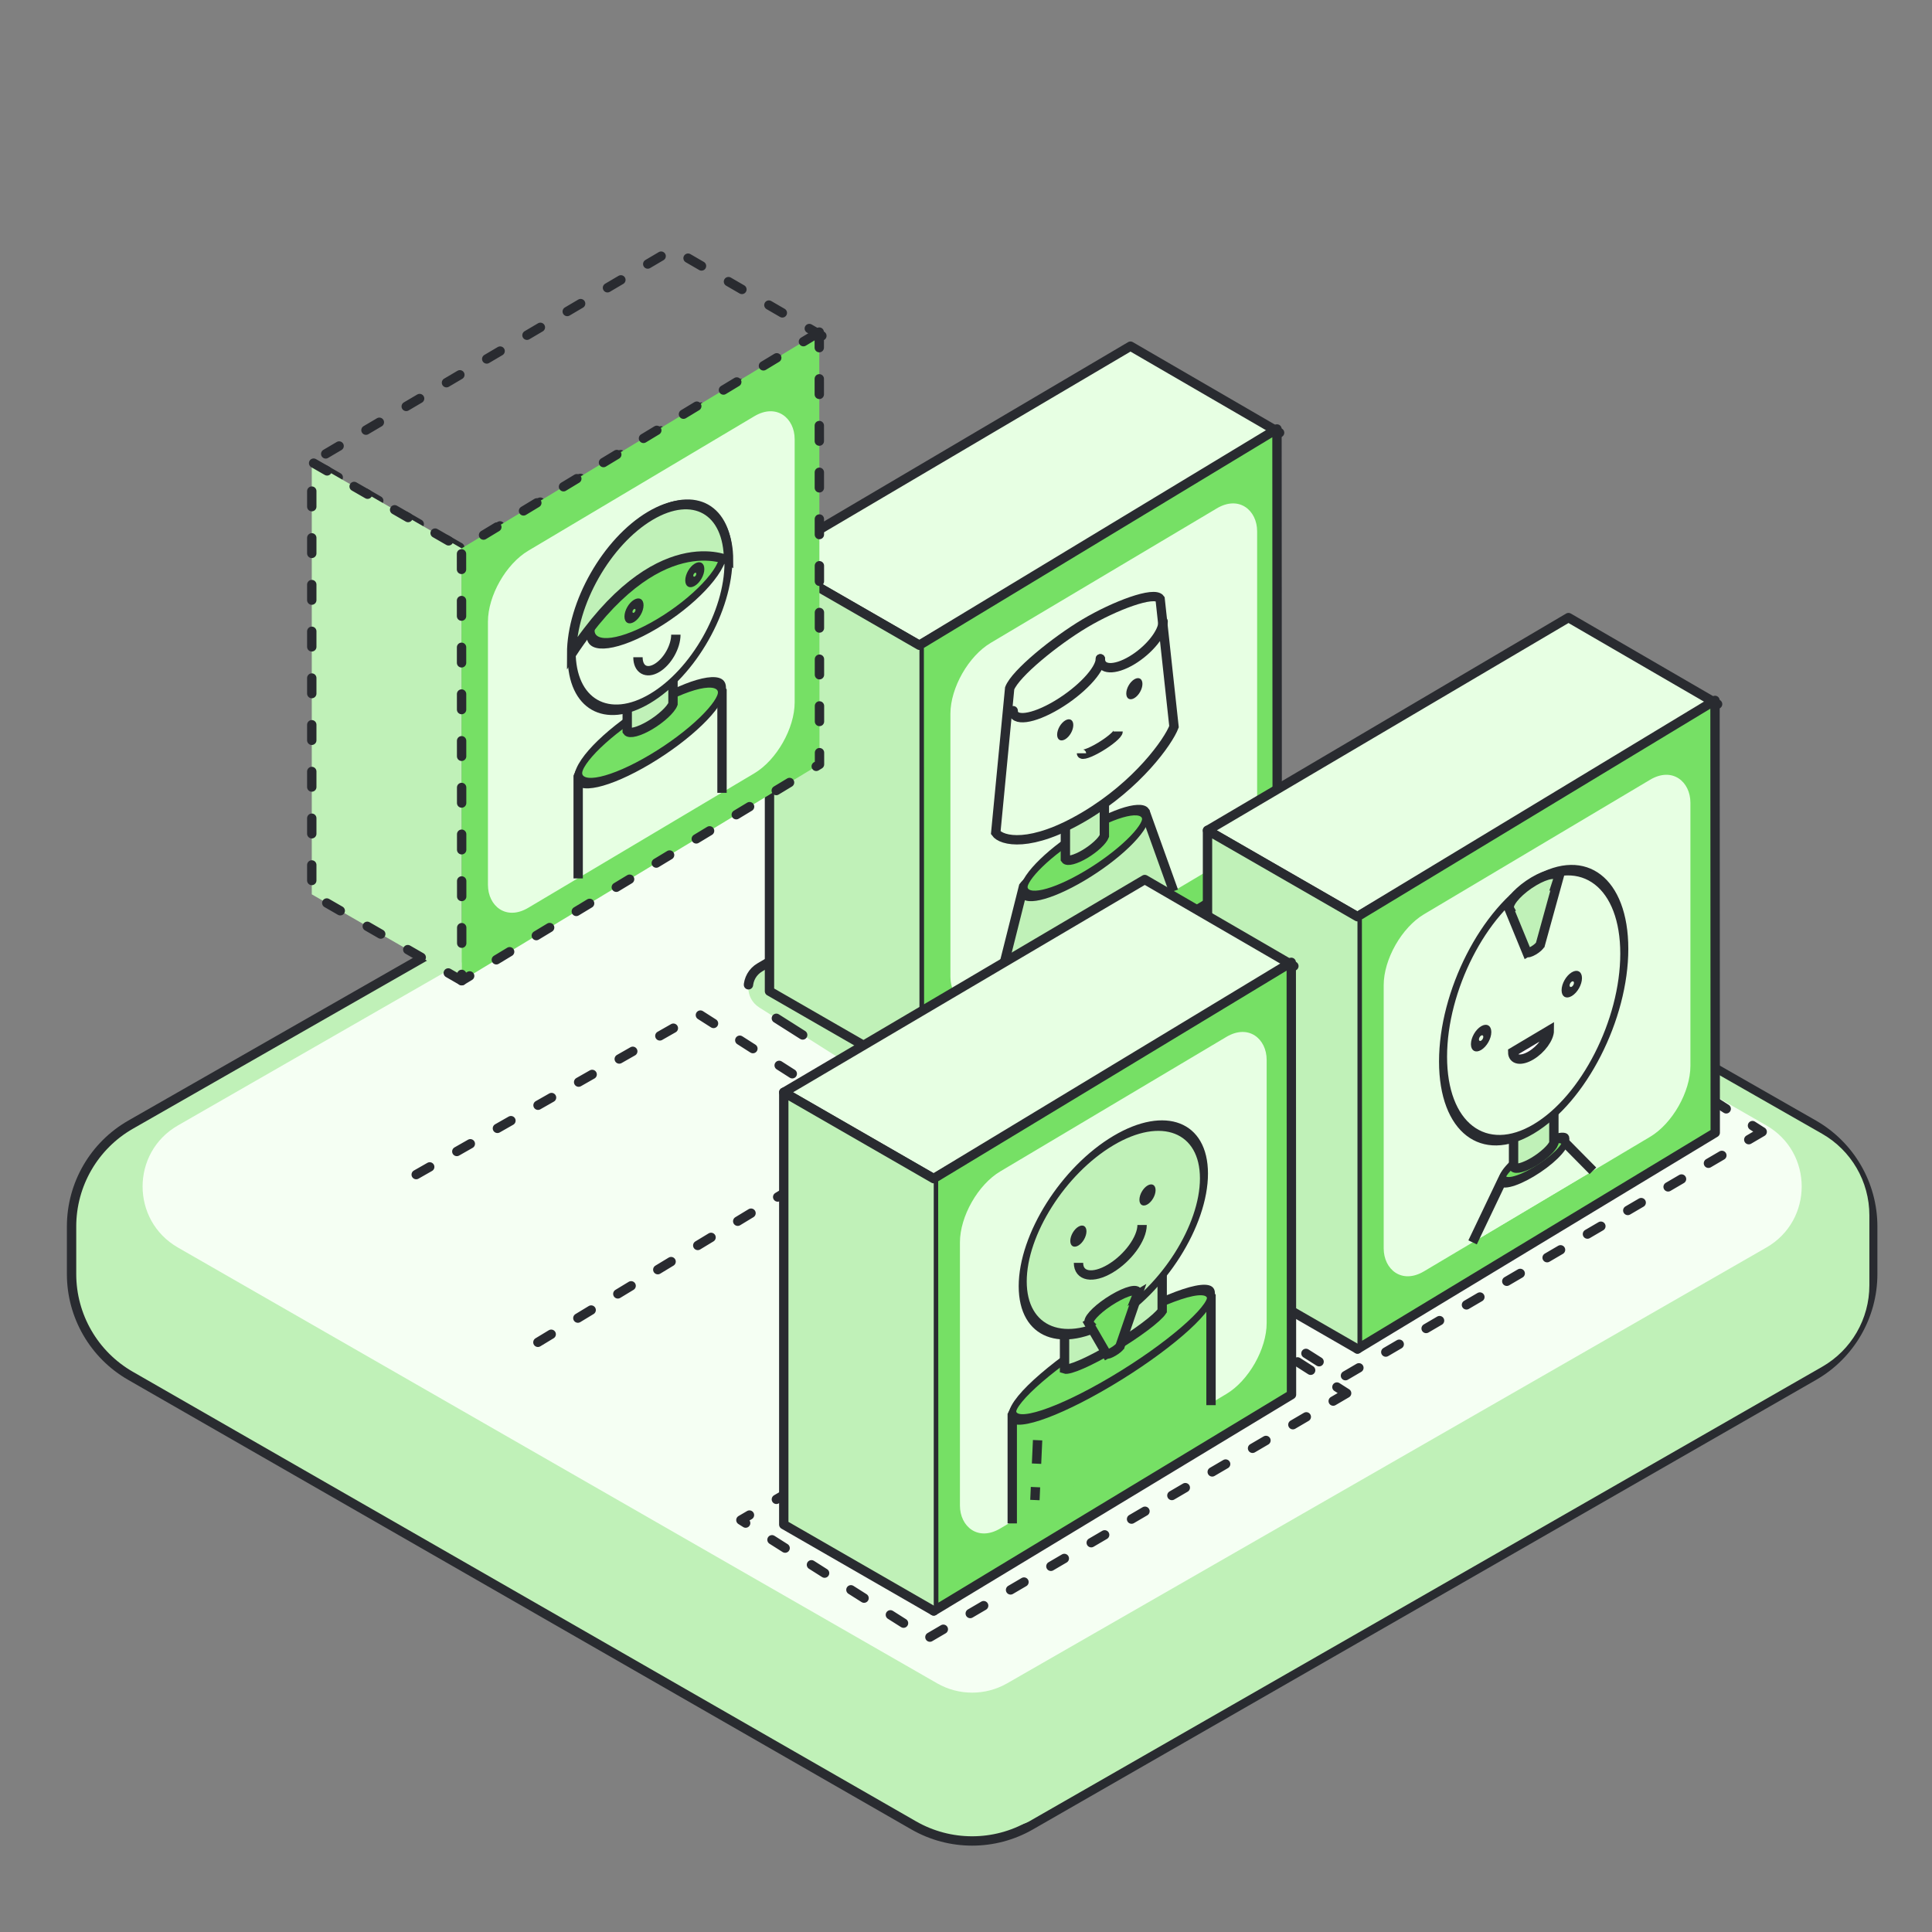 <svg width="375" height="375" viewBox="0 0 375 375" fill="none" xmlns="http://www.w3.org/2000/svg">
<rect x="0" y="0" width="375" height="375" fill="#808080" stroke="none"/>
<path d="M177.389 131.389C184.393 127.386 192.992 127.386 199.996 131.389L352.02 218.286C359.115 222.342 363.494 229.888 363.494 238.061V247.291C363.494 255.449 359.131 262.984 352.055 267.045L200.031 354.307C193.009 358.337 184.375 358.337 177.353 354.307L25.329 267.045C18.254 262.984 13.891 255.449 13.891 247.291V238.061C13.891 229.888 18.27 222.342 25.365 218.286L177.389 131.389Z" fill="#C0F1B8" stroke="#292B30" stroke-width="1.815"/>
<g style="mix-blend-mode:multiply">
<path d="M192.906 159.669C192.906 145.681 208.015 136.909 220.163 143.844L353.655 220.055C359.336 223.299 362.843 229.338 362.843 235.88V249.481C362.843 256.011 359.349 262.041 353.684 265.289L199.727 353.552C196.69 355.293 192.906 353.101 192.906 349.6V260.038V225.3V159.669Z" fill="#C0F1B8"/>
</g>
<path d="M181.889 133.865C186.102 131.447 191.283 131.447 195.496 133.865L342.844 218.443C351.995 223.696 351.995 236.896 342.844 242.149L195.496 326.727C191.283 329.145 186.102 329.145 181.889 326.727L34.54 242.149C25.39 236.896 25.39 223.696 34.54 218.443L181.889 133.865Z" fill="#F5FFF3"/>
<path d="M252.336 162.906C255.205 164.739 255.123 168.958 252.185 170.677L179.682 213.107C178.211 213.968 176.382 213.936 174.942 213.023L147.36 195.539C144.477 193.712 144.554 189.48 147.501 187.758L220.167 145.302C221.642 144.439 223.476 144.476 224.917 145.396L252.336 162.906Z" fill="#C0F1B8" stroke="#292B30" stroke-width="1.815" stroke-linecap="round" stroke-linejoin="round" stroke-dasharray="6.05 9.07"/>
<path d="M248.37 83.989L178.466 125.262L149.356 108.501L219.424 67.191L248.37 83.989Z" fill="#E7FFE3" stroke="#292B30" stroke-width="1.815" stroke-linecap="round" stroke-linejoin="round"/>
<path d="M247.861 83.263L247.907 167.169L178.464 209.157L178.417 125.25L247.861 83.263Z" fill="#76E065" stroke="#292B30" stroke-width="1.815" stroke-linecap="round" stroke-linejoin="round"/>
<path d="M178.466 209.155L149.356 192.394V108.487L178.466 125.249V167.202V209.155Z" fill="#C0F1B8"/>
<path d="M178.466 209.155L149.356 192.394V108.487L178.466 125.249" stroke="#292B30" stroke-width="1.815" stroke-linecap="round" stroke-linejoin="round"/>
<path d="M159.528 65.185L89.624 106.459L60.515 89.697L130.582 48.387L159.528 65.185Z" stroke="#292B30" stroke-width="1.815" stroke-linecap="round" stroke-linejoin="round" stroke-dasharray="3.02 6.05"/>
<path d="M89.624 190.355L60.515 173.593V89.687L89.624 106.449V148.402V190.355Z" fill="#C0F1B8"/>
<path d="M89.624 190.355L60.515 173.593V89.687L89.624 106.449" stroke="#292B30" stroke-width="1.815" stroke-linecap="round" stroke-linejoin="round" stroke-dasharray="3.02 6.05"/>
<path d="M159.019 64.459L159.066 148.365L89.623 190.353L89.576 106.447L159.019 64.459Z" fill="#76E065" stroke="#292B30" stroke-width="1.815" stroke-linecap="round" stroke-linejoin="round" stroke-dasharray="3.02 6.05"/>
<rect width="69.307" height="69.307" rx="9.111" transform="matrix(0.859 -0.511 0 1 184.474 129.435)" fill="#E7FFE3"/>
<path d="M222.467 160.11C221.365 158.522 216.328 159.831 210.574 163.254C204.821 166.677 199.783 171.362 198.681 174.261L193.275 193.509L227.873 172.925L222.467 160.11Z" fill="#C0F1B8"/>
<path d="M193.275 193.504L198.669 172.058C199.768 170.575 204.794 166.961 210.535 163.546C216.276 160.131 221.302 157.764 222.401 157.939L227.795 172.967" stroke="#292B30" stroke-width="1.815"/>
<ellipse cx="13.839" cy="4.403" rx="13.839" ry="4.403" transform="matrix(0.859 -0.511 0 1 198.677 168.239)" fill="#76E065" stroke="#292B30" stroke-width="1.815"/>
<ellipse cx="4.403" cy="1.573" rx="4.403" ry="1.573" transform="matrix(0.859 -0.511 0 1 206.79 158.584)" fill="#C0F1B8" stroke="#292B30" stroke-width="1.815"/>
<path d="M214.358 154.713C214.007 154.204 212.404 154.618 210.574 155.707C208.743 156.796 207.14 158.29 206.79 159.216V166.764C207.14 167.274 208.743 166.86 210.574 165.771C212.404 164.682 214.007 163.188 214.358 162.262V154.713Z" fill="#C0F1B8" stroke="#292B30" stroke-width="1.815"/>
<path d="M225.175 116.237C224.073 114.649 216.328 117.569 210.574 120.992C204.821 124.415 197.076 130.711 195.974 133.61L193.275 161.629C194.377 163.216 200.033 164.685 210.574 158.414C220.846 152.303 226.771 143.944 227.873 141.045L225.175 116.237Z" fill="#E7FFE3" stroke="#292B30" stroke-width="1.815"/>
<circle cx="0.919" cy="0.919" r="0.919" transform="matrix(0.859 -0.511 0 1 205.969 141.216)" stroke="#292B30" stroke-width="1.815"/>
<circle cx="0.919" cy="0.919" r="0.919" transform="matrix(0.859 -0.511 0 1 219.388 133.227)" stroke="#292B30" stroke-width="1.815"/>
<path d="M217.022 141.983C217.022 142.49 215.432 143.847 213.47 145.015C211.508 146.182 209.917 146.717 209.917 146.21" stroke="#292B30" stroke-width="1.815"/>
<path d="M213.581 127.876C213.581 130.051 209.793 134.068 205.12 136.848C200.448 139.628 196.66 140.118 196.66 137.943" stroke="#292B30" stroke-width="1.815" stroke-linecap="round"/>
<path d="M225.762 120.624C225.762 122.799 223.035 126.185 219.671 128.186C216.306 130.188 213.579 130.047 213.579 127.873" stroke="#292B30" stroke-width="1.815" stroke-linecap="round"/>
<path d="M333.387 136.673L263.483 177.946L234.374 161.185L304.441 119.875L333.387 136.673Z" fill="#E7FFE3" stroke="#292B30" stroke-width="1.815" stroke-linecap="round" stroke-linejoin="round"/>
<path d="M342.041 219.682L260.715 267.276L224.468 244.3L305.999 196.664L342.041 219.682Z" stroke="#292B30" stroke-width="1.815" stroke-linecap="round" stroke-linejoin="round" stroke-dasharray="3.02 6.05"/>
<path d="M261.38 270.426L180.054 318.02L143.807 295.044L225.338 247.408L261.38 270.426Z" stroke="#292B30" stroke-width="1.815" stroke-linecap="round" stroke-linejoin="round" stroke-dasharray="3.02 6.05"/>
<path d="M104.406 260.543L171.625 219.81L135.583 196.792L77.756 229.712" stroke="#292B30" stroke-width="1.815" stroke-linecap="round" stroke-linejoin="round" stroke-dasharray="3.02 6.05"/>
<path d="M332.881 135.947L332.927 219.853L263.484 261.841L263.437 177.935L332.881 135.947Z" fill="#76E065" stroke="#292B30" stroke-width="1.815" stroke-linecap="round" stroke-linejoin="round"/>
<path d="M263.483 261.839L234.374 245.078V161.171L263.483 177.933V219.886V261.839Z" fill="#C0F1B8"/>
<path d="M263.486 261.839L234.376 245.078V161.171L263.486 177.933" stroke="#292B30" stroke-width="1.815" stroke-linecap="round" stroke-linejoin="round"/>
<path d="M251.143 187.514L181.239 228.788L152.129 212.026L222.197 170.716L251.143 187.514Z" fill="#E7FFE3" stroke="#292B30" stroke-width="1.815" stroke-linecap="round" stroke-linejoin="round"/>
<path d="M250.634 186.788L250.68 270.695L181.238 312.682L181.19 228.776L250.634 186.788Z" fill="#76E065" stroke="#292B30" stroke-width="1.815" stroke-linecap="round" stroke-linejoin="round"/>
<path d="M181.239 312.681L152.129 295.919V212.012L181.239 228.774V270.727V312.681Z" fill="#C0F1B8"/>
<path d="M181.239 312.681L152.129 295.919V212.012L181.239 228.774" stroke="#292B30" stroke-width="1.815" stroke-linecap="round" stroke-linejoin="round"/>
<rect width="69.307" height="69.307" rx="9.111" transform="matrix(0.859 -0.511 0 1 268.573 182.11)" fill="#E7FFE3"/>
<path d="M297.695 223.554C294.597 225.396 292.035 227.769 291.609 229.125L291.547 229.162L285.83 241.143L309.181 227.251L303.843 221.847L303.78 221.884C303.354 221.035 300.792 221.711 297.695 223.554Z" fill="#E7FFE3"/>
<path d="M309.181 227.251L303.843 221.847L303.78 221.884C303.354 221.035 300.792 221.711 297.695 223.554C294.597 225.396 292.035 227.769 291.609 229.125L291.547 229.162L285.83 241.143" stroke="#292B30" stroke-width="1.815"/>
<ellipse cx="7.154" cy="2.276" rx="7.154" ry="2.276" transform="matrix(-0.859 0.511 0 1 303.842 219.245)" fill="#76E065" stroke="#292B30" stroke-width="1.815"/>
<ellipse cx="4.552" cy="1.626" rx="4.552" ry="1.626" transform="matrix(-0.859 0.511 0 1 301.606 213.418)" fill="#76E065" stroke="#292B30" stroke-width="1.815"/>
<path d="M293.781 218.724C294.144 217.767 295.801 216.222 297.694 215.096C299.586 213.97 301.243 213.543 301.606 214.069V221.873C301.243 222.831 299.586 224.375 297.694 225.501C295.801 226.627 294.144 227.055 293.781 226.528V218.724Z" fill="#C0F1B8" stroke="#292B30" stroke-width="1.815"/>
<ellipse cx="20.477" cy="24.021" rx="20.477" ry="24.021" transform="matrix(-0.859 0.511 0 1 315.274 160.619)" fill="#E7FFE3" stroke="#292B30" stroke-width="1.815"/>
<circle cx="1.396" cy="1.396" r="1.396" transform="matrix(-0.859 0.511 0 1 306.281 188.915)" stroke="#292B30" stroke-width="1.815"/>
<circle cx="1.396" cy="1.396" r="1.396" transform="matrix(-0.859 0.511 0 1 288.685 199.388)" stroke="#292B30" stroke-width="1.815"/>
<path d="M297.17 204.861C299.132 203.694 300.722 201.514 300.722 199.992L293.617 204.219C293.617 205.741 295.208 206.028 297.17 204.861Z" fill="#FFFEFE" stroke="#292B30" stroke-width="1.815"/>
<path d="M296.39 184.842C296.481 185.017 297.024 184.871 297.68 184.48C298.336 184.09 298.879 183.59 298.97 183.307L298.983 183.299L302.418 170.842L302.335 170.892C302.389 170.728 302.418 170.575 302.418 170.436C302.418 169.241 300.297 169.535 297.68 171.091C295.063 172.648 292.942 174.879 292.942 176.074C292.942 176.213 292.971 176.331 293.025 176.43L292.942 176.48L296.377 184.85L296.39 184.842Z" fill="#C0F1B8" stroke="#292B30" stroke-width="1.815"/>
<rect width="69.307" height="69.307" rx="9.111" transform="matrix(0.859 -0.511 0 1 186.323 232.026)" fill="#E7FFE3"/>
<path d="M215.767 258.615C225.099 253.063 233.27 250.153 235.057 251.682V272.735L196.477 295.688V274.635C198.264 270.979 206.434 264.167 215.767 258.615Z" fill="#76E065"/>
<path d="M196.477 295.688V274.635C198.264 270.979 206.434 264.167 215.767 258.615C225.099 253.063 233.27 250.153 235.057 251.682V272.735" stroke="#292B30" stroke-width="1.815"/>
<path d="M201.397 279.542L200.874 291.156" stroke="#292B30" stroke-width="1.815" stroke-dasharray="4.56 4.56"/>
<ellipse cx="22.446" cy="5.119" rx="22.446" ry="5.119" transform="matrix(0.859 -0.511 0 1 196.477 269.303)" fill="#76E065" stroke="#292B30" stroke-width="1.815"/>
<ellipse cx="5.097" cy="1.82" rx="5.097" ry="1.82" transform="matrix(0.859 -0.511 0 1 211.849 253.045)" fill="#76E065" stroke="#292B30" stroke-width="1.815"/>
<path d="M225.579 245.586C224.701 245.265 220.687 247.019 216.103 249.746C211.518 252.474 207.505 255.496 206.627 256.861V265.721C207.505 266.041 211.518 264.288 216.103 261.56C220.687 258.833 224.701 255.811 225.579 254.446V245.586Z" fill="#C0F1B8" stroke="#292B30" stroke-width="1.815"/>
<ellipse cx="20.477" cy="17.327" rx="20.477" ry="17.327" transform="matrix(0.859 -0.511 0 1 198.508 231.861)" fill="#C0F1B8" stroke="#292B30" stroke-width="1.815"/>
<path d="M209.335 245.115C209.335 247.759 212.099 248.259 215.508 246.231C218.917 244.203 221.68 240.415 221.68 237.771" stroke="#292B30" stroke-width="1.815"/>
<circle cx="0.919" cy="0.919" r="0.919" transform="matrix(0.859 -0.511 0 1 208.523 239.48)" stroke="#292B30" stroke-width="1.815"/>
<circle cx="0.919" cy="0.919" r="0.919" transform="matrix(0.859 -0.511 0 1 221.94 231.49)" stroke="#292B30" stroke-width="1.815"/>
<path d="M214.814 262.803C214.904 262.925 215.447 262.737 216.103 262.346C216.76 261.956 217.303 261.498 217.393 261.269L217.406 261.261L220.841 251.254L220.758 251.304C220.813 251.171 220.841 251.05 220.841 250.944C220.841 250.03 218.72 250.551 216.103 252.108C213.487 253.665 211.365 255.667 211.365 256.581C211.365 256.687 211.394 256.774 211.449 256.842L211.365 256.892L214.8 262.811L214.814 262.803Z" fill="#76E065" stroke="#292B30" stroke-width="1.815"/>
<rect width="69.307" height="69.307" rx="9.111" transform="matrix(0.859 -0.511 0 1 94.709 111.55)" fill="#E7FFE3"/>
<path d="M112.222 170.5V150.715C113.515 147.313 119.428 141.813 126.182 137.795C132.935 133.777 138.848 132.241 140.142 134.104V153.889" stroke="#292B30" stroke-width="1.815"/>
<ellipse cx="16.244" cy="5.168" rx="16.244" ry="5.168" transform="matrix(0.859 -0.511 0 1 112.222 145.359)" fill="#76E065" stroke="#292B30" stroke-width="1.815"/>
<ellipse cx="5.168" cy="1.846" rx="5.168" ry="1.846" transform="matrix(0.859 -0.511 0 1 121.743 132.317)" fill="#76E065" stroke="#292B30" stroke-width="1.815"/>
<path d="M130.627 127.771C130.215 127.173 128.334 127.658 126.185 128.936C124.036 130.215 122.155 131.968 121.743 133.056V141.916C122.155 142.514 124.036 142.029 126.185 140.75C128.334 139.472 130.215 137.718 130.627 136.631V127.771Z" fill="#C0F1B8" stroke="#292B30" stroke-width="1.815"/>
<circle cx="17.721" cy="17.721" r="17.721" transform="matrix(0.859 -0.511 0 1 110.955 109.199)" fill="#E7FFE3" stroke="#292B30" stroke-width="1.815"/>
<ellipse cx="14.979" cy="5.885" rx="14.979" ry="5.885" transform="matrix(0.859 -0.511 0 1 114.631 116.984)" fill="#76E065" stroke="#292B30" stroke-width="1.815"/>
<path d="M141.413 108.798C141.413 108.798 127.506 101.839 110.955 126.919C110.955 117.132 117.773 105.142 126.184 100.138C134.594 95.135 141.413 99.012 141.413 108.798Z" fill="#C0F1B8" stroke="#292B30" stroke-width="1.815"/>
<circle cx="1.248" cy="1.248" r="1.248" transform="matrix(0.859 -0.511 0 1 121.988 117.964)" stroke="#292B30" stroke-width="1.815"/>
<circle cx="1.248" cy="1.248" r="1.248" transform="matrix(0.859 -0.511 0 1 133.787 110.944)" stroke="#292B30" stroke-width="1.815"/>
<path d="M131.184 123.189C131.184 125.553 129.537 128.448 127.506 129.657C125.475 130.865 123.828 129.929 123.828 127.565" stroke="#292B30" stroke-width="1.815"/>
</svg>
